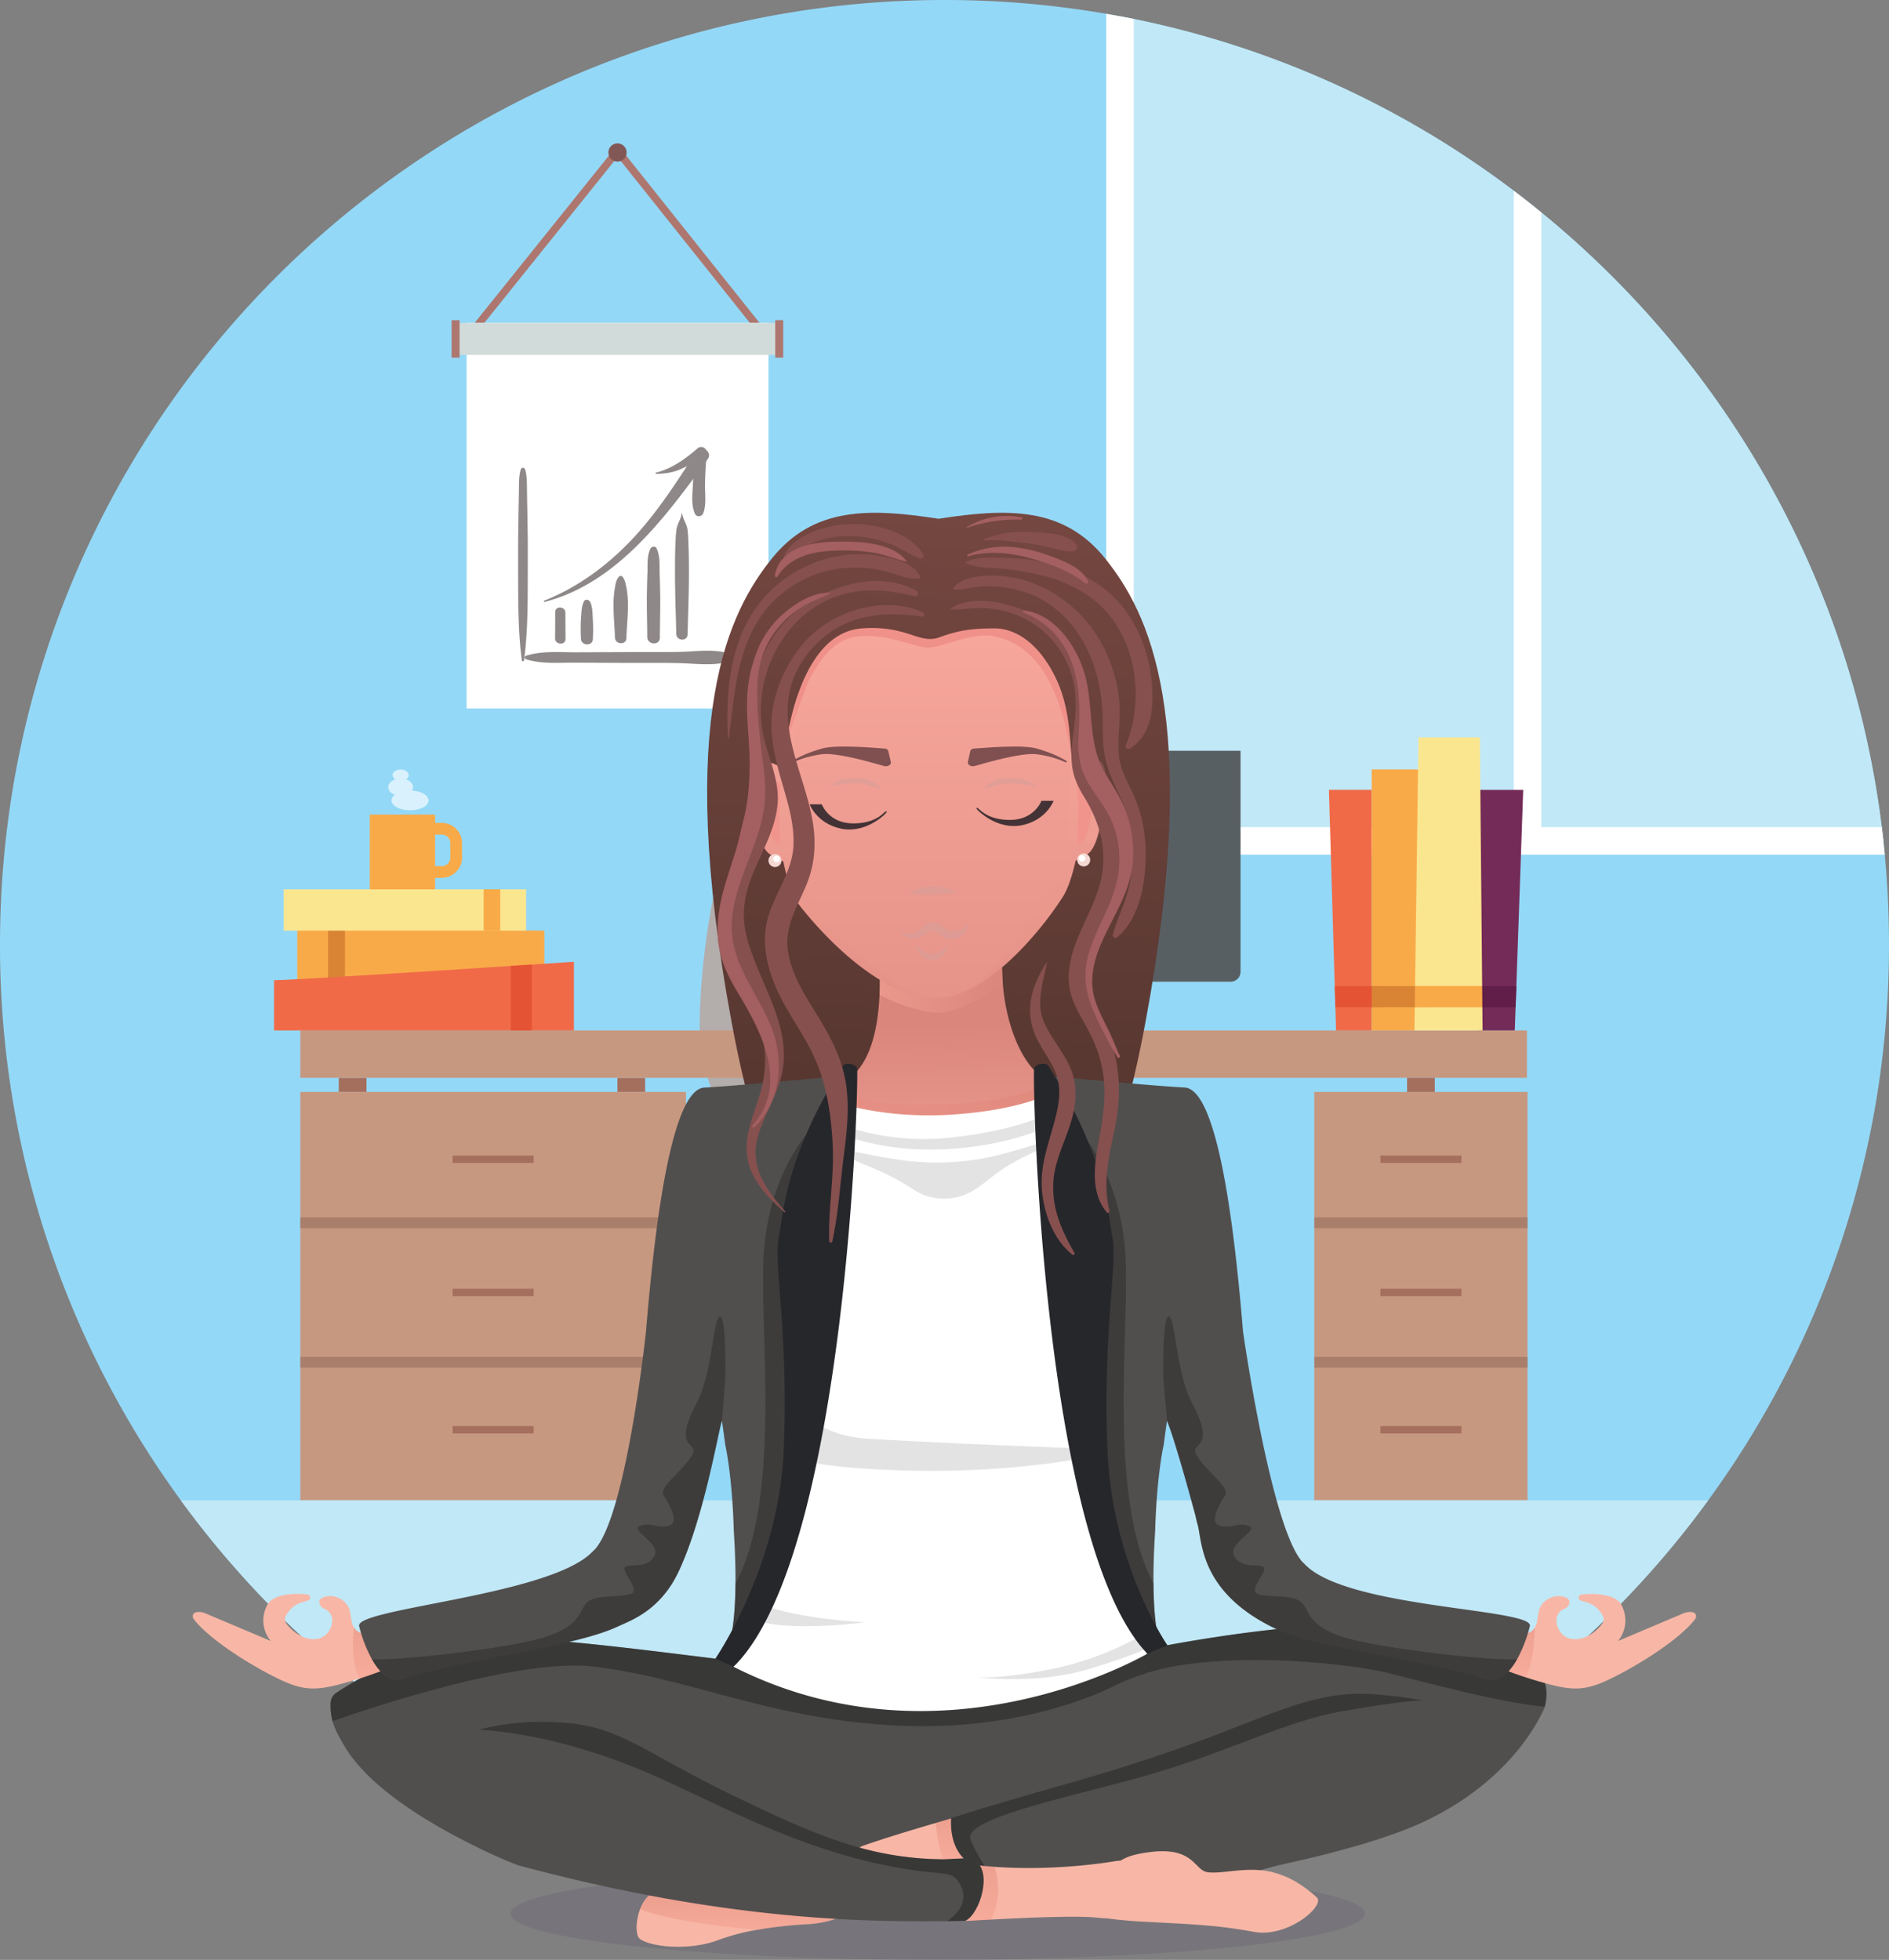 <?xml version="1.0" encoding="UTF-8"?> <svg xmlns="http://www.w3.org/2000/svg" xmlns:xlink="http://www.w3.org/1999/xlink" viewBox="0 0 1453.42 1508"><rect x="0" y="0" width="1453.42" height="1508" fill="#808080" stroke="none"/> <defs> <style>.cls-1{isolation:isolate;}.cls-2{fill:#5f576d;opacity:0.24;}.cls-15,.cls-2,.cls-28,.cls-33,.cls-37,.cls-38,.cls-45,.cls-47,.cls-48,.cls-49,.cls-50,.cls-51,.cls-53,.cls-54,.cls-57,.cls-58{mix-blend-mode:multiply;}.cls-3{fill:#94d8f7;}.cls-4{fill:#ad776f;}.cls-21,.cls-5{fill:#fff;}.cls-6{fill:#d0dbda;}.cls-7{fill:#815855;}.cls-8{fill:#8f8888;}.cls-9{fill:#c1e8f6;}.cls-10{fill:#24292c;}.cls-11{fill:#b3adac;}.cls-12{fill:#c7c1bc;}.cls-13{fill:#a56f5e;}.cls-14{fill:#c79880;}.cls-15{fill:#846153;opacity:0.43;}.cls-16{fill:#f9aa48;}.cls-17{fill:#d88434;}.cls-18{fill:#f06a48;}.cls-19{fill:#fbe690;}.cls-20{fill:#e55335;}.cls-21{opacity:0.64;}.cls-22{fill:#742b57;}.cls-23{fill:#3267b0;}.cls-24{fill:#601e48;}.cls-25{fill:#585f63;}.cls-26{fill:url(#linear-gradient);}.cls-27{fill:url(#linear-gradient-2);}.cls-28{opacity:0.53;fill:url(#linear-gradient-3);}.cls-29{fill:url(#linear-gradient-4);}.cls-30,.cls-37{fill:#f09189;}.cls-31{fill:url(#linear-gradient-5);}.cls-32{fill:#443336;}.cls-33{fill:#d89e99;opacity:0.66;}.cls-34{fill:#805050;}.cls-35{fill:url(#linear-gradient-6);}.cls-36{fill:url(#linear-gradient-7);}.cls-37{opacity:0.13;}.cls-38,.cls-49{opacity:0.17;}.cls-38{fill:url(#linear-gradient-8);}.cls-39{fill:#f5d7d3;}.cls-40{fill:#835b59;}.cls-41{fill:#86504f;}.cls-42{fill:#976666;}.cls-43{fill:#a45f60;}.cls-44{fill:#f8b7a6;}.cls-45,.cls-51,.cls-53,.cls-57,.cls-58{opacity:0.34;}.cls-45{fill:url(#linear-gradient-9);}.cls-46{fill:#514f4e;}.cls-47{fill:#101111;}.cls-47,.cls-54{opacity:0.37;}.cls-48{opacity:0.23;fill:url(#linear-gradient-10);}.cls-49{fill:#595962;}.cls-50{fill:#734592;opacity:0.36;}.cls-51{fill:url(#linear-gradient-11);}.cls-52{fill:url(#linear-gradient-12);}.cls-53{fill:url(#linear-gradient-13);}.cls-54{fill:#1f1c1c;}.cls-55{opacity:0.26;mix-blend-mode:screen;fill:url(#linear-gradient-14);}.cls-56{fill:#26272b;}.cls-57{fill:url(#linear-gradient-15);}.cls-58{fill:url(#linear-gradient-16);}.cls-59{fill:#a15b5c;}</style> <linearGradient id="linear-gradient" x1="705.99" y1="892.39" x2="737.86" y2="336.19" gradientUnits="userSpaceOnUse"> <stop offset="0" stop-color="#54352f"></stop> <stop offset="1" stop-color="#784942"></stop> </linearGradient> <linearGradient id="linear-gradient-2" x1="698.08" y1="968.91" x2="695.59" y2="788.21" gradientUnits="userSpaceOnUse"> <stop offset="0" stop-color="#f8a79c"></stop> <stop offset="1" stop-color="#da867c"></stop> </linearGradient> <linearGradient id="linear-gradient-3" x1="674.25" y1="740.29" x2="771.6" y2="740.29" xlink:href="#linear-gradient-2"></linearGradient> <linearGradient id="linear-gradient-4" x1="714.42" y1="477.49" x2="715" y2="957.72" xlink:href="#linear-gradient-2"></linearGradient> <linearGradient id="linear-gradient-5" x1="698.11" y1="891.93" x2="729.98" y2="335.74" xlink:href="#linear-gradient"></linearGradient> <linearGradient id="linear-gradient-6" x1="830.56" y1="479.84" x2="831.13" y2="953.85" xlink:href="#linear-gradient-2"></linearGradient> <linearGradient id="linear-gradient-7" x1="596.65" y1="477.63" x2="597.23" y2="957.86" xlink:href="#linear-gradient-2"></linearGradient> <linearGradient id="linear-gradient-8" x1="714.4" y1="600" x2="717.93" y2="755.57" xlink:href="#linear-gradient-2"></linearGradient> <linearGradient id="linear-gradient-9" x1="586.69" y1="1522.58" x2="585.73" y2="1496.47" gradientTransform="matrix(1, 0.02, -0.02, 1, 18.96, -46.67)" gradientUnits="userSpaceOnUse"> <stop offset="0" stop-color="#f69284"></stop> <stop offset="1" stop-color="#dc7667"></stop> </linearGradient> <linearGradient id="linear-gradient-10" x1="591.49" y1="852.05" x2="806.31" y2="852.05" gradientTransform="matrix(1, 0, 0, 1, 0, 0)" xlink:href="#linear-gradient-9"></linearGradient> <linearGradient id="linear-gradient-11" x1="1167.71" y1="1287.12" x2="1169.6" y2="1252.18" gradientTransform="matrix(1, 0, 0, 1, 0, 0)" xlink:href="#linear-gradient-9"></linearGradient> <linearGradient id="linear-gradient-12" x1="890.61" y1="1267.62" x2="890.72" y2="1267.77" gradientUnits="userSpaceOnUse"> <stop offset="0" stop-color="#262a62"></stop> <stop offset="1" stop-color="#273f84"></stop> </linearGradient> <linearGradient id="linear-gradient-13" x1="289.41" y1="1289.08" x2="291.33" y2="1253.58" gradientTransform="matrix(1, 0, 0, 1, 0, 0)" xlink:href="#linear-gradient-9"></linearGradient> <linearGradient id="linear-gradient-14" x1="410.11" y1="1435.93" x2="410.08" y2="1437.36" gradientUnits="userSpaceOnUse"> <stop offset="0" stop-color="#814f9e"></stop> <stop offset="1" stop-color="#6d3d87"></stop> </linearGradient> <linearGradient id="linear-gradient-15" x1="735.27" y1="1463" x2="736.35" y2="1434.11" xlink:href="#linear-gradient-9"></linearGradient> <linearGradient id="linear-gradient-16" x1="760.81" y1="1509.43" x2="762.28" y2="1470.09" xlink:href="#linear-gradient-9"></linearGradient> </defs> <g class="cls-1"> <g id="Слой_2" data-name="Слой 2"> <g id="Layer_1" data-name="Layer 1"> <ellipse class="cls-2" cx="721.53" cy="1472.43" rx="328.71" ry="35.57"></ellipse> <path class="cls-3" d="M1453.42,726.71a723.5,723.5,0,0,1-139.11,427.68c-132.14,181.26-346.11,299-587.6,299s-455.46-117.78-587.6-299A723.43,723.43,0,0,1,0,726.71C0,325.36,325.36,0,726.71,0A731.25,731.25,0,0,1,851.16,10.61c3.54.62,7.07,1.25,10.59,1.92s7.07,1.35,10.59,2.07a723.38,723.38,0,0,1,292.4,132.19q5.34,4.05,10.59,8.17t10.59,8.5c141.28,115.31,238.36,282.73,261.94,472.93.43,3.52.85,7.05,1.24,10.59s.74,7.06,1.07,10.59Q1453.4,691.71,1453.42,726.71Z"></path> <polygon class="cls-4" points="589.03 263.59 475.14 120.76 361.27 262.6 356.73 258.96 475.16 111.44 593.58 259.96 589.03 263.59"></polygon> <rect class="cls-5" x="359" y="248.49" width="232.3" height="296.62"></rect> <rect class="cls-6" x="350.75" y="248.49" width="248.8" height="24.57"></rect> <rect class="cls-4" x="347.47" y="246.34" width="6.14" height="28.87"></rect> <rect class="cls-4" x="596.48" y="246.34" width="6.14" height="28.87"></rect> <path class="cls-7" d="M482.11,117.33a7,7,0,1,1-7-7A7,7,0,0,1,482.11,117.33Z"></path> <path class="cls-8" d="M400.68,361.09c-1.6,5.53-1.33,11.6-1.44,17.32l-.33,18c-.23,12.72-.35,25.42-.28,38.15.14,24.62-.37,49.1,2.86,73.55.14,1.05,1.62.84,1.75-.11,3.24-24.6,2.71-49.25,2.85-74,.07-12,0-24-.27-36.06q-.18-9.56-.35-19.11c-.11-5.76.22-11.92-1.38-17.5-.45-1.57-2.88-2.06-3.41-.22Z"></path> <path class="cls-8" d="M404.64,507.22c11.91,3.85,25.74,2.6,38.11,2.66q20.52.11,41.06.18c13.32.06,26.69-.18,40,.21,12.57.37,26.25,2.36,38.42-1.72,2.55-.85,1.9-4.7-.33-5.45-12.2-4.12-26-1.83-38.58-1.54-13.33.31-26.69.11-40,.17l-39,.17c-12.75.06-27.2-1.32-39.49,2.62a1.41,1.41,0,0,0-.18,2.7Z"></path> <path class="cls-8" d="M419.11,463.12c56-14.57,93.07-65.52,125.44-109.92,4-5.43-5-11.52-8.67-5.85-15.65,24.23-31.41,48.87-51.54,69.69-18.5,19.14-40.71,35.26-65.56,45.11a.52.52,0,0,0,.33,1Z"></path> <path class="cls-8" d="M504.9,364.64c6-.15,12.06-.88,17.64-3.16,6.49-2.67,12.62-6.35,18.86-9.54l-6.08-4.11c-1.11,8.24-1.79,16.55-2.18,24.86-.35,7.31-1.52,15.72,1.54,22.59,1.27,2.86,5.38,2.34,6.41-.4,2.59-6.94,1.2-15.34,1.35-22.63.16-8,.71-15.92,1.36-23.87a4.3,4.3,0,0,0-7-3.5c-9,7.91-20.08,15.91-32,18.73-.54.13-.55,1,.06,1Z"></path> <path class="cls-8" d="M431.45,490.2c.1-1.56.09-3.18.31-4.73a18.24,18.24,0,0,1,1.79-5.14c1.3-2.88,1.38-5.75,1.4-8.88,0-5-7.74-5.52-7.76-.5q0,10.08-.11,20.14c0,5.12,7.94,5.67,8,.52,0-3.61-.06-7.46-1.83-10.68-.79-1.44-3.2-2-4.13-.3-1.76,3.22-2,6.83-2,10.46,0,5.11,8,5.67,8,.52q-.06-10.08-.1-20.16c0-5-7.79-5.52-7.76-.5a25.09,25.09,0,0,0,1.1,8.7c.62,1.75,1.74,3.25,2,5.13s.24,3.67.35,5.46c0,.44.73.38.76,0Z"></path> <path class="cls-8" d="M449.31,462.7c-2,4-1.88,8.34-2.25,12.73a134.11,134.11,0,0,0-.07,15.66l9.17.59c-.28-9.5-.24-19.1-2.38-28.39-.72-3.12-5.28-1.72-4.23,1.4l.74,2.18c.41,1.24,2.28.92,2.64-.17l.78-2.27c.94-2.77-3.62-4.21-4.26-1.43-2.12,9.23-2.17,18.65-2.46,28.09-.18,5.89,9,6.52,9.17.59a140,140,0,0,0,0-14.77c-.34-4.54-.06-9.76-2.15-13.86-.84-1.65-3.75-2.29-4.73-.35Z"></path> <path class="cls-8" d="M474.13,448c-3.8,13.7-1.37,28.44-1,42.33.16,5.61,8.94,6.25,8.79.57-.24-8.63-.14-17.28-.19-25.92,0-6.53,1.49-15.72-2.75-21.2a1.94,1.94,0,0,0-3,.17c-4.25,5.51-2.6,15-2.63,21.52,0,8.29.05,16.58-.18,24.86-.15,5.65,8.62,6.25,8.79.57.4-13.86,2.93-28.8-.85-42.44-.89-3.21-5.93-4.21-7-.46Z"></path> <path class="cls-8" d="M502.23,422.45c-.36,2.26-2.22,4-2.85,6.18a40.87,40.87,0,0,0-1,8.41c-.42,6-.48,12-.62,18-.26,11.66.19,23.32.24,35,0,6.22,9.72,6.9,9.7.63q-.07-17.83-.14-35.67,0-8.4-.07-16.79c0-5.47.09-11.09-2.23-16.14-1.06-2.31-4-1.7-4.95.3-2.17,4.77-2.09,10.09-2.11,15.24q0,8.91-.07,17.83L498,490c0,6.22,9.67,6.91,9.7.63.05-12,.5-24,.21-36-.14-5.35-.18-10.71-.51-16.05a54.08,54.08,0,0,0-.94-9.35c-.62-2.47-2.59-4.31-3-6.84-.12-.73-1.13-.58-1.23.08Z"></path> <path class="cls-8" d="M524.49,395.13c-.48,4.14-3,7.24-3.84,11.3a71.48,71.48,0,0,0-.83,9.49c-.46,8.06-.48,16.14-.48,24.21,0,15.87.63,31.65,1,47.5l8.68.56c-.39-15.23-.25-30.49-.32-45.73-.07-14.83.2-28.29-3.32-42.79-.29-1.19-1.25-1-1.58.36-3.49,14.4-3.06,27.18-3.13,41.91-.07,15.23.07,30.47-.33,45.69-.14,5.58,8.54,6.18,8.68.56.42-15.81,1.05-31.54,1.05-47.37,0-7.74-.05-15.48-.43-23.21a91.83,91.83,0,0,0-.74-10.63c-.72-4.22-3.5-7.67-4-11.88,0-.28-.44-.23-.47,0Z"></path> <path class="cls-9" d="M1447.86,636.39c-23.58-190.2-120.66-357.62-261.94-472.93q-5.25-4.31-10.59-8.5t-10.59-8.17A723.38,723.38,0,0,0,872.34,14.6c-3.52-.72-7.05-1.42-10.59-2.07V647H1449.1C1448.71,643.44,1448.29,639.91,1447.86,636.39Z"></path> <path class="cls-5" d="M1449.1,647c-.39-3.54-.81-7.07-1.24-10.59H872.34V14.6c-3.52-.72-7.05-1.42-10.59-2.07s-7-1.3-10.59-1.92v647h599C1449.84,654,1449.48,650.5,1449.1,647Z"></path> <path class="cls-5" d="M1175.33,155q5.34,4.2,10.59,8.5V640.08h-21.18V146.79Q1170.08,150.84,1175.33,155Z"></path> <polygon class="cls-10" points="597.35 878.22 584.61 918.18 582.76 923.96 579.86 933.03 578.04 938.75 560.67 993.22 559.32 997.45 554.74 1011.8 552.84 1017.75 509.5 1153.67 496.38 1153.67 527.67 1021.74 531.93 1003.77 549.61 929.18 550.29 926.34 553.21 914 553.87 911.23 562.51 874.79 597.35 878.22"></polygon> <polygon class="cls-10" points="854.01 1147.78 840.88 1147.78 797.02 1012.59 796.48 1010.96 791.06 994.21 790.02 991.02 771 932.39 767.62 922 766.23 917.72 762.86 907.33 751.67 872.82 786.5 869.23 793.78 899.28 795.63 906.93 797.41 914.26 799.29 922 814.98 986.73 814.98 986.74 819.08 1003.65 822.38 1017.27 822.38 1017.29 823.4 1021.49 854.01 1147.78"></polygon> <path class="cls-10" d="M822.38,1017.29v0l-3.3-13.62L802.39,998l-11.33-3.82-98.21-33.12L771,932.39l2.38-.87L799.29,922l-1.88-7.74-1.78-7.33-28.42,10.44-1,.35-96.68,35.51L582.76,924l-4.13-1.39L553.21,914l-2.92,12.34-.68,2.84,22.8,7.68,5.63,1.89,68.25,23-85.62,31.44-15.29,5.62-13.45,4.93-4.26,18,9.19-3.37,17.88-6.57,114.84-42.16,127.44,43,13.74,4.64,12.64,4.26Z"></path> <path class="cls-11" d="M812.48,788.69a136.88,136.88,0,0,1-55,109.8H593.39a136.88,136.88,0,0,1-55-109.8c0-75.68,29.19-272.94,137-272.94C783,515.75,812.48,713,812.48,788.69Z"></path> <rect class="cls-12" x="525.31" y="854.86" width="299.94" height="43.63" rx="10.68"></rect> <rect class="cls-13" x="260.65" y="829.28" width="21.33" height="10.86"></rect> <rect class="cls-13" x="475.05" y="829.28" width="21.33" height="10.86"></rect> <rect class="cls-14" x="231.07" y="792.84" width="943.76" height="36.44"></rect> <rect class="cls-14" x="231.07" y="840.15" width="296.71" height="314.24"></rect> <rect class="cls-15" x="231.07" y="936.65" width="296.71" height="8.35"></rect> <rect class="cls-15" x="231.07" y="1044" width="296.71" height="8.35"></rect> <rect class="cls-13" x="348.23" y="889.11" width="62.38" height="5.7"></rect> <rect class="cls-13" x="348.23" y="991.56" width="62.38" height="5.7"></rect> <rect class="cls-13" x="348.23" y="1097.24" width="62.38" height="5.7"></rect> <rect class="cls-14" x="1011.23" y="840.15" width="164.09" height="314.24"></rect> <rect class="cls-15" x="1011.23" y="936.65" width="164.09" height="8.35"></rect> <rect class="cls-15" x="1011.23" y="1044" width="164.09" height="8.35"></rect> <rect class="cls-13" x="1062.09" y="889.11" width="62.38" height="5.7"></rect> <rect class="cls-13" x="1062.09" y="991.56" width="62.38" height="5.7"></rect> <rect class="cls-13" x="1062.09" y="1097.24" width="62.38" height="5.7"></rect> <rect class="cls-13" x="1082.61" y="829.28" width="21.33" height="10.86"></rect> <polygon class="cls-16" points="418.84 716.06 418.84 746.07 265.42 753.57 252.42 754.21 228.72 755.37 228.72 713.98 252.42 714.24 265.42 714.38 418.84 716.06"></polygon> <polygon class="cls-17" points="265.42 714.38 265.42 753.57 252.42 754.21 252.42 714.24 265.42 714.38"></polygon> <path class="cls-18" d="M441.58,740v52.83H210.84V754.22c11.5,0,117.9-6.83,182.13-11l16.25-1.05Z"></path> <rect class="cls-19" x="218.27" y="684.27" width="186.53" height="31.78"></rect> <path class="cls-20" d="M409.22,742.15v50.69H393V743.2Z"></path> <rect class="cls-16" x="372.12" y="684.27" width="12.79" height="31.78"></rect> <rect class="cls-16" x="284.51" y="626.77" width="50.24" height="57.5"></rect> <path class="cls-16" d="M339.82,675.44h-16v-9h16a6.66,6.66,0,0,0,6.65-6.66v-11a6.65,6.65,0,0,0-6.65-6.65h-9.34v-9h9.34a15.71,15.71,0,0,1,15.7,15.7v11A15.71,15.71,0,0,1,339.82,675.44Z"></path> <path class="cls-21" d="M317,608.31a5,5,0,0,0,.78-2.65c0-2.66-2.2-4.94-5.37-6a3.93,3.93,0,0,0,2.05-3.24c0-2.41-2.77-4.36-6.19-4.36s-6.2,2-6.2,4.36a4,4,0,0,0,2.06,3.24c-3.18,1.08-5.37,3.36-5.37,6s2,4.75,5,5.88a5.61,5.61,0,0,0-2.54,4.32c0,4.2,6.4,7.59,14.29,7.59s14.28-3.39,14.28-7.59C329.73,611.94,324.14,608.72,317,608.31Z"></path> <polygon class="cls-18" points="1055.4 607.74 1055.4 792.84 1027.98 792.84 1027.45 774.97 1026.97 758.72 1022.49 607.74 1055.4 607.74"></polygon> <polygon class="cls-16" points="1097.44 592.04 1089.85 758.72 1089.11 774.97 1088.3 792.84 1055.4 792.84 1055.4 592.04 1097.44 592.04"></polygon> <polygon class="cls-22" points="1171.98 607.75 1166.69 758.72 1166.27 770.45 1166.11 774.97 1165.49 792.84 1138.07 792.84 1137.54 775.03 1137.54 774.97 1137.05 758.72 1137.05 758.66 1132.58 607.75 1171.98 607.75"></polygon> <polygon class="cls-19" points="1140.71 792.84 1088.3 792.84 1088.55 775.03 1088.77 758.66 1091.4 567.33 1138.62 567.33 1140.39 758.66 1140.54 775.03 1140.71 792.84"></polygon> <path class="cls-20" d="M1065.22,775h-37.77l-.48-16.25h37.19C1064.54,764.51,1064.89,770,1065.22,775Z"></path> <path class="cls-23" d="M1166.27,770.45l-.16,4.52H1128.8l-.47-16.25h37.18C1165.77,762.81,1166,766.73,1166.27,770.45Z"></path> <polygon class="cls-24" points="1166.69 758.72 1166.27 770.45 1166.11 774.97 1138.56 774.97 1138.07 758.72 1166.69 758.72"></polygon> <path class="cls-17" d="M1099.87,775H1055.4V758.72h43.41C1099.19,764.51,1099.54,770,1099.87,775Z"></path> <polygon class="cls-16" points="1140.54 775.03 1088.55 775.03 1088.77 758.66 1140.39 758.66 1140.54 775.03"></polygon> <path class="cls-9" d="M1314.31,1154.39c-132.14,181.26-346.11,299-587.6,299s-455.46-117.78-587.6-299Z"></path> <path class="cls-25" d="M596.86,577.63H954.49a0,0,0,0,1,0,0V747.68a7.69,7.69,0,0,1-7.69,7.69H596.86a0,0,0,0,1,0,0V577.63A0,0,0,0,1,596.86,577.63Z"></path> <rect class="cls-25" x="706.32" y="786.06" width="138.72" height="6.79"></rect> <rect class="cls-25" x="757.14" y="742.79" width="37.08" height="46.66"></rect> <path class="cls-26" d="M850.62,430.08c-32-40.26-75.36-39.19-128.51-30.92-53.16-8.27-96.46-9.34-128.52,30.92s-74.7,120-30.63,356.7,95,95.62,95,95.62L692,820.14,723.7,421.41l28.5,398.73,34.08,62.26s50.9,141.06,95-95.62S882.68,470.33,850.62,430.08Z"></path> <path class="cls-27" d="M771.6,992.72c-137.2,15.53-226.78-123.9-226.78-123.9,32.59-13.33,27.44-13.61,47.22-15.69,12.1-1.27,21.5-12.14,37.46-15.21q5.25-1,11.1-2.36c27.12-6.25,34.82-40.15,36.11-70.19.15-3,.21-5.91.22-8.77a276.59,276.59,0,0,0-2.68-40.12l23.35-15.17,80.2-52.13a597,597,0,0,0-6.58,65.92c-.5,11.89-.59,24.37.06,36.47.09,1.74.2,3.47.32,5.19,2.67,36.92,19.81,78,46.91,77.41C823.57,834.06,908.8,977.19,771.6,992.72Z"></path> <path class="cls-28" d="M771.6,756.76c-10.59,7.71-34.18,22.51-48.84,22.51-13.52,0-35.17-7.62-46-13.9.15-3,.21-5.91.22-8.77a276.59,276.59,0,0,0-2.68-40.12l23.35-15.17,73.62,13.79c-.5,11.89-.59,24.37.06,36.47C771.37,753.31,771.48,755,771.6,756.76Z"></path> <path class="cls-29" d="M836.48,566.15c-.05,6.55-.22,13.52-.5,20.71-.88,22.3-2.93,46.63-6.64,66.88-.25,1.35-.5,2.69-.76,4v0c-.3,1.49-.61,3-1,4.39-2.65,12-6,22.08-10.24,28.55C798,720.56,757,768,719.8,768c-40.94.06-85.8-47.06-105.09-72-.24-.33-.62-.85-1.1-1.56-4.51-6.79-8.09-18.21-10.89-31.55v0c-5.13-24.29-7.76-55-9-75.81-.88-14.1-1.14-23.67-1.14-23.67a179.37,179.37,0,0,1,2.69-31.1c9.45-53.88,44.7-105.94,118.67-105.33,88.3.71,118,72.27,121.26,100.28C836.1,535.16,836.63,549.28,836.48,566.15Z"></path> <path class="cls-30" d="M711.35,498.16c11.59,2,35.55-12.78,54.5-8.38s47.48,18.94,58.77,93.6c6,39.76-2.9-82.14-2.9-82.14l-35.16-41.42-94.11,3.09-50.86,13.21-23.35,30.21-20.09,64.24s-2.54,16.94,7.06-1.22c2.35-4.43,15.27-42.7,17.72-47.06,10.71-19.07,21.31-32.51,41.57-32.95S698.71,496,711.35,498.16Z"></path> <path class="cls-31" d="M849.08,571.49v0c-.13,5.67-.47,10.92-1,15.61a3.29,3.29,0,0,0-2.67-1.71A29.61,29.61,0,0,0,828,590.77c-6.92,1.38-.17-36.62-15.4-68.49s-35.26-38.77-47.09-38.77c-18,0-27.7,1.38-42.93,6.92s-24.93-9.58-59.55-6.92c-47.87,3.68-58.45,85.1-60.25,103.59a2.74,2.74,0,0,1-3.68,2.29c-9.16-3.14-15,.77-15,.77s-.39-6.55-.21-17c.06-4.26.23-9.16.57-14.55.26-4.29.63-8.89,1.14-13.7.45-4.3,1-8.75,1.71-13.31.06-.45.14-.9.22-1.37.71-4.67,1.59-9.45,2.64-14.25.83-3.82,1.77-7.66,2.83-11.48A160.43,160.43,0,0,1,602,479.74v0c.93-2,1.92-3.95,2.94-5.89,1.5-2.82,3-5.53,4.65-8.09A99.3,99.3,0,0,1,635.92,437a88.27,88.27,0,0,1,8.75-5.55,95.94,95.94,0,0,1,12.49-5.83c2.22-.85,4.49-1.64,6.79-2.35a117.43,117.43,0,0,1,12-3c2-.41,4-.77,6-1.09l1.79-.27c1.92-.29,3.85-.53,5.82-.75q3.88-.44,7.88-.7c2-.13,4-.25,6.07-.31h0c2.61-.12,5.26-.17,8-.19h2.64c2.34,0,4.72,0,7.11.12q4,.12,7.8.28c1.26.05,2.52.12,3.75.2h0c6.36.35,12.08.86,17.35,1.58,2,.26,4,.55,5.83.89h0a113,113,0,0,1,11.62,2.59q3.25.92,6.28,2s0,0,0,0a82.64,82.64,0,0,1,12.79,5.8c2.51,1.4,5,2.91,7.43,4.58h0c7.44,5,14.88,11.34,23.55,19.21a41.5,41.5,0,0,1,3,3h0a63,63,0,0,1,8.54,12.19c4.62,8.32,8.35,18.34,11.29,29.14h0c1.08,4,2.07,8.1,2.94,12.27,1.16,5.58,2.14,11.27,2.93,17h0c.2,1.37.38,2.76.56,4.13.39,3.18.74,6.36,1,9.5,0,.63.12,1.27.16,1.89a.28.28,0,0,0,0,.1c.38,4.43.65,8.78.82,13v0C849.13,561.67,849.18,566.72,849.08,571.49Z"></path> <path class="cls-32" d="M753.15,624.19s14.71,14.71,33.43,10.7,24.07-18.72,24.07-18.72h-9.36s-5.35,14.66-24.07,14.71-24.07-9.36-25.41-9.36S752,623.22,753.15,624.19Z"></path> <path class="cls-32" d="M680.43,626.87s-14.71,14.7-33.43,10.69-24.07-18.72-24.07-18.72h9.36s5.35,14.67,24.07,14.71,24.07-9.36,25.4-9.36S681.55,625.89,680.43,626.87Z"></path> <path class="cls-33" d="M692.45,716.25c2.34,1.3,4.68,2.25,6.89,2.12a11.39,11.39,0,0,0,3.25-.57c.54-.19,1.08-.36,1.63-.59a13.19,13.19,0,0,0,1.47-.65,13.45,13.45,0,0,0,2.38-1.94,22.31,22.31,0,0,1,3.31-2.75,12.71,12.71,0,0,1,4.67-1.85,13.76,13.76,0,0,1,2.5-.22,8.44,8.44,0,0,1,3,.61,14.69,14.69,0,0,1,4,2.67,26.15,26.15,0,0,0,2.65,2,9.25,9.25,0,0,0,2.6,1.13,14.61,14.61,0,0,0,3,.36,12.79,12.79,0,0,0,6.11-1.49,9.05,9.05,0,0,0,4.39-5.35,7.77,7.77,0,0,1,.15,4.21,9.78,9.78,0,0,1-2.13,4,13.66,13.66,0,0,1-8,4.31,14.5,14.5,0,0,1-9.3-1.68A22.69,22.69,0,0,1,721.5,718a11.44,11.44,0,0,0-2.34-1.63,2,2,0,0,0-.74-.17,12.52,12.52,0,0,0-1.35.08,7.31,7.31,0,0,0-2.53.8A24.36,24.36,0,0,0,711.7,719a14.89,14.89,0,0,1-4.07,2.27,13,13,0,0,1-2.21.5,18.44,18.44,0,0,1-2.14.23,12.49,12.49,0,0,1-4.45-.48A11.23,11.23,0,0,1,692.45,716.25Z"></path> <path class="cls-33" d="M704.61,726.79a54.2,54.2,0,0,0,6.3,5,12.74,12.74,0,0,0,6.26,2.27,8.07,8.07,0,0,0,3.05-.36,10.54,10.54,0,0,0,3-1.46,31.66,31.66,0,0,0,5.72-5.44A13.1,13.1,0,0,1,725.8,735a10.79,10.79,0,0,1-8.89,3.86,12.4,12.4,0,0,1-8.49-4.25A15.15,15.15,0,0,1,704.61,726.79Z"></path> <path class="cls-33" d="M735.77,687c-3.28.45-6.2.76-9.15,1s-5.86.44-8.79.5-5.9.06-8.91-.13a49.26,49.26,0,0,1-9.26-1.37,28.66,28.66,0,0,1,8.77-3.7,40.5,40.5,0,0,1,9.23-1.28A36.71,36.71,0,0,1,727,683,21.41,21.41,0,0,1,735.77,687Z"></path> <path class="cls-34" d="M685.39,586.15a2.39,2.39,0,0,1-.86,2.44,4.92,4.92,0,0,1-4.27.8l-4.41-1.21q-4.71-1.36-9.41-2.57c-6.27-1.63-12.57-3.13-18.9-4.19-3.16-.53-6.32-1-9.44-1.19a37.12,37.12,0,0,0-4.59,0l-1.12.09-1.19.18c-.8.12-1.59.25-2.38.4a82.61,82.61,0,0,0-9.43,2.19,76.77,76.77,0,0,0-9,3.42c-.25.1-.92,0-1-.23a.9.9,0,0,1,.38-.94,89.24,89.24,0,0,1,18.21-8c.79-.27,1.58-.53,2.38-.77s1.59-.5,2.5-.73a39.53,39.53,0,0,1,5.16-.89,99.7,99.7,0,0,1,10.16-.54c6.72,0,13.39.25,20,.67l10,.7s1.22.07,2.77.19H681a3,3,0,0,1,2.58,2.33Z"></path> <path class="cls-34" d="M744.75,586.15a2.38,2.38,0,0,0,.86,2.44,4.92,4.92,0,0,0,4.27.8l4.41-1.21c3.13-.91,6.27-1.76,9.41-2.57,6.27-1.63,12.57-3.13,18.9-4.19,3.16-.53,6.31-1,9.43-1.19a37.29,37.29,0,0,1,4.6,0l1.11.09,1.19.18c.8.12,1.59.25,2.38.4a82.28,82.28,0,0,1,9.44,2.19,78.13,78.13,0,0,1,9,3.42c.24.1.92,0,1-.23a.88.88,0,0,0-.37-.94,89.72,89.72,0,0,0-18.21-8c-.79-.27-1.58-.53-2.39-.77s-1.59-.5-2.49-.73a39.68,39.68,0,0,0-5.17-.89,99.54,99.54,0,0,0-10.16-.54c-6.72,0-13.38.25-20,.67l-10,.7s-1.21.07-2.77.19h-.17a3,3,0,0,0-2.58,2.33Z"></path> <path class="cls-35" d="M836.06,657.62q-4.68,2.53-8.43,4.54c-4.61,2.47-8.14,4.32-10.55,5.58l-3.75,1.92,10.08-54.08L828,590.77a26.17,26.17,0,0,1,8-3.91c2.6-.83,1.36.08,5,.08C851.68,586.94,850.76,649.59,836.06,657.62Z"></path> <path class="cls-36" d="M615.7,669.66s-1.57-.79-4.6-2.36c-2.11-1.09-4.92-2.56-8.38-4.41v0c-2.83-1.5-6.07-3.25-9.75-5.25-14.7-8-20.06-72.21-9.36-72.21a31.11,31.11,0,0,1,10.07,1.65,25.72,25.72,0,0,1,7.31,3.71l6.9,37Z"></path> <path class="cls-30" d="M600.61,603.46s-10.57-8.15-13.21-4.62,3,43.84,9.44,49.13a5.08,5.08,0,0,0,3.34,1.21S598.74,622.52,600.61,603.46Z"></path> <path class="cls-30" d="M828.57,603.46s10.58-8.15,13.22-4.62-3,43.84-9.44,49.13a5.08,5.08,0,0,1-3.34,1.21S830.45,622.52,828.57,603.46Z"></path> <path class="cls-37" d="M822.92,563.15a.15.15,0,0,1,0-.06h0S822.92,563.13,822.92,563.15Z"></path> <path class="cls-38" d="M836.06,657.62q-4.68,2.53-8.43,4.54c-2.65,12-6,22.08-10.24,28.55C798,720.56,757,768,719.8,768c-40.94.06-85.8-47.06-105.09-72-.24-.33-.62-.85-1.1-1.56-4.51-6.79-8.09-18.21-10.89-31.55v0c-2.83-1.5-6.07-3.25-9.75-5.25-14.7-8-20.06-72.21-9.36-72.21h.33a30.92,30.92,0,0,1,9.74,1.64c0-.27,3.47,1.57,5.15,2.23a2.64,2.64,0,0,0,.3.1,2.74,2.74,0,0,0,3.68-2.29q.13-1.38.33-3.21l.12-.95c.15-1.38.35-2.9.57-4.55.12-.89.26-1.84.4-2.81.27-2,.61-4,1-6.23.29-1.66.6-3.38.94-5.14s.69-3.61,1.11-5.48c.13-.62.27-1.24.41-1.88.43-2,.92-4,1.45-6.1.47-1.86,1-3.73,1.49-5.62a.27.27,0,0,1,0-.12c.37-1.29.75-2.59,1.15-3.89.21-.68.41-1.35.62-2,.43-1.35.87-2.7,1.33-4-4.14,38.92-6,69.45-5.85,92.7.08,16.88,1.21,29.91,3.21,39.54,1.61,7.66,3.78,13.18,6.45,16.74,21.25,28.35,64.79,82.44,103.7,84,36.6,1.44,78.06-66,95.83-100.27l.77-1.49c3.65-7.21,5.1-29,5.56-50.67.53-25.31-.27-50.52-.49-52.4,1.66,16.38,1.17,28.38,5.11,27.59a26.17,26.17,0,0,1,8-3.91c.32-.11.66-.21,1-.3l.66-.18.54-.13c.27-.07.54-.13.82-.18l.54-.11.81-.15c.38,0,.77-.12,1.16-.16h.09c.39,0,.77-.09,1.16-.12.86-.07,1.74-.11,2.66-.11a1.75,1.75,0,0,1,.46.05,1.24,1.24,0,0,1,.29.06,2.94,2.94,0,0,1,1.06.61,3.25,3.25,0,0,1,.27.26,4.94,4.94,0,0,1,.59.73C855,597.34,849.34,650.37,836.06,657.62Z"></path> <path class="cls-39" d="M596.45,667.11a5,5,0,1,1,4.83-5.17A5,5,0,0,1,596.45,667.11Z"></path> <path class="cls-5" d="M597.6,663.44a2.55,2.55,0,1,1,2.46-2.64A2.55,2.55,0,0,1,597.6,663.44Z"></path> <path class="cls-39" d="M838.78,661.15a5,5,0,1,1-5.45-4.5A5,5,0,0,1,838.78,661.15Z"></path> <path class="cls-5" d="M835.05,660.23a2.55,2.55,0,1,1-2.78-2.3A2.56,2.56,0,0,1,835.05,660.23Z"></path> <path class="cls-33" d="M641,602.72a26.67,26.67,0,0,1,10.65-3.56c11.29-1.23,18.88.37,24.32,5.3,6.36,5.78-5.51-.85-13.85-1.49s-24.87,2-24.87,2Z"></path> <path class="cls-33" d="M794.45,602.72a26.67,26.67,0,0,0-10.65-3.56c-11.29-1.23-18.88.37-24.31,5.3-6.37,5.78,5.5-.85,13.85-1.49s24.86,2,24.86,2Z"></path> <path class="cls-40" d="M741,448.53a.08.08,0,0,0,0-.15.08.08,0,0,0,0,.15Z"></path> <path class="cls-41" d="M734.73,453.59c4.66.61,8.76-.78,13.37-1.54a79.52,79.52,0,0,1,18-.74,84.49,84.49,0,0,1,31.86,8.11c20.6,10,34.95,28.92,42.8,50.13a130.43,130.43,0,0,1,7.07,32.31c1.22,12.09.06,24.25,1.66,36.32,1.62,12.23,6.73,22.68,11.87,33.73a107.84,107.84,0,0,1,9.35,33.44,110.38,110.38,0,0,1-2.26,37.91c-2.95,12.36-8.91,23.66-12.18,35.91a2,2,0,0,0,3.31,1.92c17.91-14.71,22.32-44.31,21.91-66.15a114.49,114.49,0,0,0-6.66-36.88c-4.56-12.57-13-23.88-14-37.51-1-13.94,1.59-27.89.31-41.86a114.18,114.18,0,0,0-8.91-34,103.2,103.2,0,0,0-47.2-51.42,91.62,91.62,0,0,0-37-10.25c-10.16-.53-27.18.3-34.08,8.81a1,1,0,0,0,.73,1.75Z"></path> <path class="cls-41" d="M743.14,433.28c8.46,3.87,19.06,3.31,28.17,4.25a210,210,0,0,1,31.89,5.54c18.1,4.78,35.65,13.55,48.18,27.75,24,27.16,28.38,69.95,14.84,102.75-.72,1.77,1.66,3.31,3.13,2.41C887.1,565.05,888,541.89,886,523.09c-2.23-20.45-9.66-40.63-22.64-56.7-13.19-16.33-32.11-26.57-52.16-31.95a154.54,154.54,0,0,0-34.82-5c-10.55-.37-23.43-1.6-33.23,2.92a.52.52,0,0,0,0,.89Z"></path> <path class="cls-41" d="M757,415.69c11.75-.34,24.56,1.1,36.19,2.74,5.88.83,11.67,2.14,17.45,3.51,5.39,1.28,9.81,2.91,15.37,2.1,2.77-.4,3.34-4.28,1.59-6-7.9-7.8-23.27-8.13-33.78-8.69a107.87,107.87,0,0,0-19.68.74c-6,.78-11.47,2.9-17.27,4.6a.52.52,0,0,0,.13,1Z"></path> <path class="cls-41" d="M560.75,568.13c5.1-39.61,6.86-82.51,39.61-110.35a87.52,87.52,0,0,1,52.28-20.92,96.45,96.45,0,0,1,29.55,2.93c8.13,2.16,16.76,6.36,25.31,5.2.52-.07.6-.71.44-1.08-3.85-9-15.17-12.68-24-14.76a95.81,95.81,0,0,0-32.45-2.23,100.67,100.67,0,0,0-54.14,23.55c-34.18,29.23-39.53,75.43-37.22,117.66a.3.3,0,0,0,.59,0Z"></path> <path class="cls-41" d="M604.2,430.76c7.84-4.28,14.07-10.25,22.61-13.57a72.57,72.57,0,0,1,27.86-4.74,85.29,85.29,0,0,1,26.94,4.82c9,3.19,16.95,8.51,25.7,12.25,1.84.79,4.3-.95,3-3-10.94-17.46-37.16-24-56.67-23.29a81.32,81.32,0,0,0-29.91,6.71c-8.19,3.64-19,10.38-20.62,20a.75.75,0,0,0,1.08.83Z"></path> <path class="cls-42" d="M699.52,449.33a.08.08,0,0,0,0-.15.08.08,0,0,0,0,.15Z"></path> <path class="cls-43" d="M697.68,431.89c-11.69-15.22-37.86-15.33-55.31-15.11-17.86.22-42.58,4.82-46.19,26a1.11,1.11,0,0,0,2,.85c10.81-17,30.1-19.81,48.74-20.08a140,140,0,0,1,25.63,1.76c8.61,1.48,16.45,4.89,24.87,6.91.17,0,.38-.16.25-.32Z"></path> <path class="cls-43" d="M745,428c15.47-4.53,32.72-2.65,48,1.6,14.86,4.12,29.75,9.43,41.84,19.19a1.48,1.48,0,0,0,2.31-1.78c-3.34-6.77-10-11-16.64-14.09a148.06,148.06,0,0,0-25.85-9.34c-17.3-4.31-33.87-4.37-50.2,3.21-.68.32-.2,1.41.51,1.21Z"></path> <path class="cls-43" d="M743.45,406.32a114.88,114.88,0,0,1,42.27-6.49c1,0,1.22-1.54.23-1.73a59.29,59.29,0,0,0-42.67,7.82c-.2.13-.07.49.17.4Z"></path> <path class="cls-44" d="M667.7,1465.57s-22.37,13.58-45.45,14.89a334.49,334.49,0,0,0-39.62,4.34,169.27,169.27,0,0,0-30.2,8c-21.38,8.09-51.1,5.62-60.11-1-3.33-2.45-3.39-13.52.17-22.86,2.2-5.76,5.78-10.87,10.82-12.89,10.69-4.28,106.24-3.27,142.07-2.73,8.37.13,13.48.23,13.48.23l1.56,2.11Z"></path> <path class="cls-45" d="M667.7,1465.57s-22.37,13.58-45.45,14.89a334.49,334.49,0,0,0-39.62,4.34c-34.25-2.79-71.3-8.27-90.14-15.81,2.2-5.76,5.78-10.87,10.82-12.89,10.69-4.28,106.24-3.27,142.07-2.73l15,2.34Z"></path> <path class="cls-46" d="M1188.58,1313.2c-.16.6-.27.94-.27.94-15.22,33.68-51.18,72.07-107.82,93.92-17.31,6.69-40.46,13.8-68.4,20.6h0q-10.85,2.64-22.64,5.22c-43.48,9.47-87.14,32.91-146,38.32-5,.45-9.94.89-15,1.3-6.93.57-14.34-2.57-21.42-2.11-19.66,1.33-39.51,5.94-60.23,6.44l-4.21.1c-4.6.11-9.2.2-13.82.24q-7.92.1-16,.12-12.56,0-25.32-.19c-94.55-1.56-188.94-16.07-288.82-42.91,0,0-7.43-2.73-18.82-7.9h0c-2.89-1.31-6-2.77-9.36-4.39-30.36-14.67-84.37-43.77-105.31-79.27-4.32-7.29-7.52-12.94-9.29-19.36a46,46,0,0,1-1.49-13.83,9.84,9.84,0,0,1,3.94-7.66c.15-.12.32-.23.49-.34,12.9-8.39,54.46-33.85,93.06-40.71,29.43-5.21,96.89,2.08,156.71,9.33l11.77,1.44h0c10.44,1.29,20.55,2.54,30.07,3.7a1.08,1.08,0,0,1,.19,0l6.74.81.39,0c14.76,1.75,27.79,3.22,38,4.09l2.29.2,3.58.27c10.77.8,24.23,1.56,39.46,2.16,21.42.88,46.32,1.44,72.1,1.44,58.59,0,121.78-2.92,159.13-12l1.21-.31,14.23-4.9s5.91-1.25,16.22-3.15h0l.84-.15c3.8-.67,8.15-1.44,13-2.25,12.16-2,27.4-4.41,44.58-6.58h0c25.5-3.24,55.27-6.1,85.55-7.05.27,0,.53,0,.79,0,82.3-2.49,98.51,12.19,131.57,34.58C1193.17,1292.1,1189.68,1309,1188.58,1313.2Z"></path> <path class="cls-47" d="M1188.58,1313.2c-33.79-2.82-97.59-20.41-122.47-26.39-21.45-5.14-99.87-15.71-162.38-4.75a177.06,177.06,0,0,0-47.25,15.53c-28.79,14.09-85.29,32.66-158.47,30.37-101.42-3.18-162.86-36-240.67-45.57-60.78-7.47-186.32,36.67-201.49,41.88a46,46,0,0,1-1.49-13.83,9.84,9.84,0,0,1,3.94-7.66c.15-.12.32-.23.49-.34,12.9-8.39,54.46-33.85,93.06-40.71,29.43-5.21,96.89,2.08,156.71,9.33l11.77,1.44h0c10.44,1.29,20.55,2.54,30.07,3.7a1.08,1.08,0,0,1,.19,0l6.74.81.39,0c14.76,1.75,27.79,3.22,38,4.09l2.29.2,3.58.27c10.77.8,24.23,1.56,39.46,2.16l1.76,4.88c18,.07,43-1.32,70.34-3.44,58.59,0,121.78-2.92,159.13-12l1.21-.31,14.23-4.9s5.91-1.25,16.22-3.15h0l.84-.15c3.8-.67,8.15-1.44,13-2.25,12.16-2,27.4-4.41,44.58-6.58h0c25.5-3.24,55.27-6.1,85.55-7.05.27,0,.53,0,.79,0,82.3-2.49,98.51,12.19,131.57,34.58C1193.17,1292.1,1189.68,1309,1188.58,1313.2Z"></path> <path class="cls-44" d="M741.38,1429.85h-.33l-15.44.73h-.25a245.43,245.43,0,0,1-64.15-9,16.07,16.07,0,0,1,1.74-1s14.48-5.49,57-17.93c3.72-1.1,7.67-2.23,11.84-3.44C731.57,1401.8,730.55,1419.14,741.38,1429.85Z"></path> <path class="cls-48" d="M779.3,870.78H633.17L596,848.68l-4.49-9.28c12-1.26,24.32-2.28,40.17-5.33,8.53,3.65,27.28,11.18,42,14,19.68,3.71,97.13,5.25,131-14.22C814.16,828.36,779.3,870.78,779.3,870.78Z"></path> <path class="cls-5" d="M889.88,1076.63c-5.1,11.82-7.27,33.47-7,57.07.32,25.44-8.4,56.53-2.86,76.67,2.37,8.63.78,32.07,6.74,47.55,4.29,11.17-9.65,6.81-4,14.47,0,0-156.38,92.24-318.47,10a91.74,91.74,0,0,0,14.14-44.92h0c0-1.33.12-2.68.18-4,2.12-1.39,5.81-2.22.37-9.74v0a3,3,0,0,0,0-.43c.62-16.69-9.54-35.63-9.57-54.16,0-30.86-6.25-59.79-10.35-80.29,0,0,42.42-254.47,48.84-253.18s52.7,27,125.95,21.85,89.29-27.09,97-25.8,151.1,239.27,95.38,245.19a114.15,114.15,0,0,1-24.79-.18C896.49,1076.09,890.32,1075.62,889.88,1076.63Z"></path> <path class="cls-49" d="M596.18,1007.72S583.36,1102,667.68,1107s195,8.51,195,8.51-69,19.87-175.91,15.61c-75.9-3-97.83-11.41-105.43-41.18S596.18,1007.72,596.18,1007.72Z"></path> <path class="cls-47" d="M1097.56,1309c-2.86-2.46-39.16,3.21-64.87,7.66-42.86,7.43-84.87,30.17-147,48.42-51.92,15.25-138.85,32.2-139.12,48.24-.08,5.31,11.71,23.38,11.71,23.38s8.92,6.16-3,1.19c-2.09-5-6.4-8.31-13.83-8.05-11.72-11.61-9.56-30.93-9.56-30.93,69.23-22.14,98.29-27.29,165.6-50.28,72.38-24.71,101.56-43.36,143.95-45.32C1061.64,1302.41,1097,1308.35,1097.56,1309Z"></path> <path class="cls-50" d="M570.3,1146.67c.15,14.94-2.06,22.07-5.65,24,0-30.86-1.41-61.37-5.51-81.87,0,0,.12-17.53,14.31-26.79C573.45,1062,569.57,1074.29,570.3,1146.67Z"></path> <path class="cls-44" d="M1305,1243.43a4.15,4.15,0,0,1-1,2.72c-13.3,16.77-46.71,37-66.64,46.39-6.61,3.1-13.55,5.73-20.82,6.43-8.61.83-17.22-1.08-25.57-3.31q-8.7-2.34-17.28-5.15t-17.26-6.23q-10.35-4.08-20.41-8.86l-3-34a153.4,153.4,0,0,0,24.31,13,38.77,38.77,0,0,0,9,2.65c5.7.89,11.31.07,14.4-4.49a.18.18,0,0,1,0-.07c2.75-4.13,2.07-9.65,3.69-14.35,2.69-7.84,12.61-12.26,20.24-9,1.74.74,3.5,1.95,2.71,4.74a6.31,6.31,0,0,1-3.76,4c-10.57,4.31-5.92,19.82,3.66,22.67,8.71,2.57,18-2.51,24-9.32,1.39-1.59,2.74-3.47,2.63-5.58-.08-1.66-1.07-3.1-2-4.49-4.8-7.44-11-8.16-15.66-9.65a2.38,2.38,0,0,1,.43-4.62c10.64-1.39,25.7-.11,30.29,7.08a24.73,24.73,0,0,1-2.11,28.69c11.8-5.06,38.59-16.29,50.38-21.35C1299,1239.76,1304.9,1239.59,1305,1243.43Z"></path> <path class="cls-50" d="M882.93,1133.7l-4-.48s-5.59-33.61-2.1-51.66-2.63-57-2.63-57,4.82,4.66,8.61,18,7,34.16,7,34.16C884.78,1088.45,882.61,1110.1,882.93,1133.7Z"></path> <path class="cls-49" d="M585.45,1248s-2.3-3.91-7-10.49h0c-1.67-2.35-1-3.29.18-4,2.12-1.39,5.81-2.22.37-9.74v0c-.24-.34-.16-2.28.09-2.24,1.51.23-4.42,9.56,5,12.84,33.35,11.55,77.14,13.74,81.22,13.71S613.65,1255.21,585.45,1248Z"></path> <path class="cls-49" d="M893.27,1263.28c-2.82.62-9.84,7-53.95,20.47-39.11,12-80.2,7.64-89,6.51,5.2.56,22.76,1.37,60.84-6.51,46.73-9.67,78.62-32.58,78.62-32.58a4.76,4.76,0,0,1,.83,2.25,10.78,10.78,0,0,1,0,3.38c-.3,2.24,1.74,3.61,3.15,4.47C894.89,1262,894.52,1263,893.27,1263.28Z"></path> <path class="cls-49" d="M596,842.82c11.81,1.27,59.14,41.07,136.76,32.33s97.34-33,120.09-42.23c0,0-29.7,44.42-120.09,51S596,842.82,596,842.82Z"></path> <path class="cls-51" d="M1180.84,1252.52c-.1,5.41-.85,28.38-7.08,38q-8.71-2.87-17.26-6.23l9.89-27.2c5.7.89,11.31.07,14.4-4.49A.18.18,0,0,1,1180.84,1252.52Z"></path> <path class="cls-52" d="M891.1,1267.5l-.76.53C890.18,1267.59,890.58,1267.5,891.1,1267.5Z"></path> <path class="cls-46" d="M1177.11,1251.17a108.35,108.35,0,0,1-9.84,25.49c-5.73,10.14-13.61,18.13-23.45,15.3-68.84-19.84-133.26-23.85-166.44-40.79-53.82-27.47-52.41-64.71-55.8-77.82a22.8,22.8,0,0,1-.66-2.28l-1.23-5.29s-15.21-57-21.78-72.6c-.77,5.34-1.64,11.54-2.51,18.38,0,0-5.35,22.57-6.61,66.4v.1c-.89,13.72-1.4,27.47-1.29,40.36.13,18.95,1.61,36,5.19,48.45.21.71-.82.6-1.59.63l.72-.5-22.93-38.7s-11.91-33.23-21.25-70.46c-9.23-4.6-16.39-74.17-11.07-71.58-1-51.37,1.54-140.18,5.28-145.16,1-1.3,2.36-3.18,3.89-5.25-6.09-16.81-12.13-33.29-17.61-48.11-12.71-34.46-22.34-60-22.34-60s79.85,7.73,105.6,9,38.55,109.16,45,187.72c0,0,21.34,150,45.64,177.26.71.68,1.41,1.35,2.1,2.06a2.56,2.56,0,0,1,.37.36C1037.8,1237.73,1180.46,1237.51,1177.11,1251.17Z"></path> <path class="cls-44" d="M320.32,1241.42l-3,34q-4.66,2.22-9.39,4.28a315.89,315.89,0,0,1-31.33,11.79q-7.07,2.25-14.23,4.17c-8.35,2.23-17,4.14-25.57,3.31-7.27-.7-14.21-3.33-20.83-6.43-19.92-9.35-53.34-29.62-66.64-46.39a4.2,4.2,0,0,1-1-2.72c.13-3.84,6-3.67,9.63-2.13,11.79,5.06,38.58,16.29,50.38,21.35a24.73,24.73,0,0,1-2.11-28.69c4.58-7.19,19.65-8.47,30.29-7.08a2.38,2.38,0,0,1,.43,4.62c-4.7,1.49-10.86,2.21-15.66,9.65-.9,1.39-1.89,2.83-2,4.49-.11,2.11,1.24,4,2.63,5.58,6,6.81,15.32,11.89,24,9.32,9.57-2.85,14.23-18.36,3.66-22.67a6.31,6.31,0,0,1-3.76-4c-.79-2.79,1-4,2.71-4.74,7.63-3.23,17.55,1.19,20.24,9,1.58,4.62,1,10,3.55,14.12.06.1.12.2.19.3,4.77,7,15.56,5.16,23.39,1.84l.46-.2A153.11,153.11,0,0,0,320.32,1241.42Z"></path> <path class="cls-53" d="M309.44,1275.16s-.52,1.84-1.5,4.54a315.89,315.89,0,0,1-31.33,11.79c-7.24-13.22-4.82-34.54-4.17-39.2.06.1.12.2.19.3,4.77,7,15.56,5.16,23.39,1.84l.46-.2Z"></path> <path class="cls-46" d="M625.29,887.74c-5.47,14.82-11.51,31.3-17.6,48.11,1.53,2.07,2.91,3.95,3.89,5.25,3.73,5,6.25,93.79,5.28,145.16,5.32-2.59-1.85,67-11.08,71.58-9.34,37.23-21.25,70.46-21.25,70.46L561.61,1267l-2,3.3c.39-1.1.75-2.24,1.08-3.43,3.58-12.41,5.06-29.5,5.19-48.45.12-12.89-.4-26.64-1.29-40.36v-.1c-1.26-43.83-6.6-66.4-6.6-66.4-.88-6.84-1.74-13-2.52-18.38-2.47,5.86-13.49,74-33.44,116.2-14.07,29.78-36.63,37.39-46,41.79-33.73,15.82-97.6,20.95-166.43,40.79-9.83,2.83-17.71-5.15-23.44-15.27a107.12,107.12,0,0,1-9.85-25.52c-3.35-13.66,145.77-23.28,179.09-56.8a1.53,1.53,0,0,1,.36-.36c.69-.71,1.4-1.38,2.1-2.07,24.3-27.3,39.16-167.43,39.16-167.43,6.44-78.56,19.24-186.44,45-187.72s105.61-9,105.61-9S638,853.28,625.29,887.74Z"></path> <path class="cls-54" d="M560.72,1266.87l.88.13,22.92-38.7s11.91-33.23,21.25-70.46c9.23-4.6-5.63-32.32,4.53-37.85l22.15-41.47-7.17-190.78-.22-5.81-4.56-9s-30.58,33.82-33.16,96.69c-2.43,59.27,13.46,183.81-21.43,248.78C565.78,1237.37,564.3,1254.46,560.72,1266.87Z"></path> <path class="cls-44" d="M964.78,1486.42c-26.52-4.8-40.83-5.56-84.65-7.82-10-.52-18.59-1.31-25.87-2.25-.89-.11-1.73-.23-2.58-.35-2.44,0-5-.22-7.77-.52-7.4-.83-20.84-.84-36.49-.43-14,.38-29.85,1.11-44.61,1.9-5.54.29-10.94.6-16,.89l-4.21.1c9.52-3.75,19.29-30.71,11.32-42.55,3.81.42,7.62.76,11.4,1,49.38,3.57,93.51-4.5,93.51-4.5l3.42-.32c3.63-2.08,7.82-4.55,21.44-6.4,35.45-4.81,34.84,14,45.64,15.4s28.7-4.15,46.48-.77a68.05,68.05,0,0,1,22.74,9,97,97,0,0,1,14.65,11.15C1019.78,1466,991.3,1491.22,964.78,1486.42Z"></path> <path class="cls-49" d="M622.59,878.75c22.94,4.79,45.65,10.06,69,13.59a197.39,197.39,0,0,0,72.22-2.6c22.94-5.2,62.74-19,67.21-19-8.36,2.92-18.12,7.91-26.52,11.62-13.4,5.92-26.64,12.28-37.8,20.5-8.47,6.23-16,13.64-26.81,17.26a43.6,43.6,0,0,1-28.14-.34c-5.23-2-9.62-5-14.11-7.79-13.88-8.71-29-14.6-44.76-21-7.15-2.9-14.28-5.94-21.5-8.8C628.69,881.15,625.56,879.37,622.59,878.75Z"></path> <path class="cls-55" d="M411.2,1437.63h0l-2.21-1.74A5.39,5.39,0,0,1,411.2,1437.63Z"></path> <path class="cls-47" d="M742.56,1477.94c-4.59.1-9.19.2-13.81.24,11.2-7.51,17.41-19.09,7.81-31.54l-.1-.11c-4.76-6.12-11.8-4.49-32.71-7.43-89.16-12.55-158.65-56.37-214.47-78.82-62.62-25.19-106.93-28.51-121-29.48,27.85-6.77,47.47-6.72,67.39-5.14,42.31,3.35,60,22.82,128.83,56.08,61,29.45,103.33,48.36,161.16,48.85l15.44-.73C767.85,1428.55,755,1473,742.56,1477.94Z"></path> <path class="cls-56" d="M648.23,820.52a4.24,4.24,0,0,1,3.43-2c2.67-.1,6.81.36,7.79,3.91,1.48,5.34-7.49,368.69-93.16,458.12l-1.95,1.84-13.93-6.18s48.71-71,52.57-159.9-7.73-143-3.87-163.61C603,932.26,604.24,890.29,648.23,820.52Z"></path> <path class="cls-54" d="M892.7,1266.87l-.88.13-22.92-38.7s-11.91-33.23-21.25-70.46c-9.24-4.6,5.63-32.32-4.53-37.85L821,1078.52l7.18-190.78.22-5.81,4.56-9s30.58,33.82,33.16,96.69c2.43,59.27-13.46,183.81,21.43,248.78C887.64,1237.37,889.12,1254.46,892.7,1266.87Z"></path> <path class="cls-56" d="M806.9,820.52a4.24,4.24,0,0,0-3.43-2c-2.67-.1-6.81.36-7.79,3.91-1.48,5.34,5.63,364.76,87.13,450l15.48-6.46s-42.28-60.7-46.14-149.62,7.73-143,3.87-163.61C852.18,932.26,850.89,890.29,806.9,820.52Z"></path> <path class="cls-57" d="M741.38,1429.85h-.33l-15.44.73h-.25c-3.29-9.91-4.76-21.15-5.41-27.91,3.72-1.1,7.67-2.23,11.84-3.44C731.57,1401.8,730.55,1419.14,741.38,1429.85Z"></path> <path class="cls-58" d="M762.81,1477c-5.54.29-10.94.6-16,.89l-4.21.1c9.52-3.75,19.29-30.71,11.32-42.55,3.81.42,7.62.76,11.4,1C767.4,1443.15,771,1459.6,762.81,1477Z"></path> <path class="cls-54" d="M1167.27,1276.66c-5.73,10.14-13.61,18.13-23.45,15.3-68.84-19.84-133.26-23.85-166.44-40.79-53.82-27.47-52.41-64.71-55.8-77.82a22.8,22.8,0,0,1-.66-2.28l-1.23-5.29s-15.21-57-21.78-72.6l-2.6-30.44c-.15-1.8-.24-3.6-.26-5.4-.1-10.87-.12-49.16,5.06-43.85,4.47,4.57,5.55,44.32,16.87,65.62,20.89,39.31-4.2,28.83,4.52,41.9s25,23.39,21,29.72-13.09,21.39-3.37,23.38,12.89-3.17,21.61,0-16.26,13.08-11.11,23,17,5.93,22.19,8.32-12.28,18.16-4,21,25,.44,32.49,5.59,3.57,17.43,31.31,26.94S1150.3,1278.16,1167.27,1276.66Z"></path> <path class="cls-54" d="M558.13,1057.34c0,1.8-.1,3.6-.26,5.4l-2.36,30.44c-2.47,5.86-13.49,74-33.44,116.2-14.07,29.78-36.63,37.39-46,41.79-33.73,15.82-97.6,20.95-166.43,40.79-9.83,2.83-17.71-5.15-23.44-15.27,17.56,1.38,107.74-8.31,135.35-17.78s23.78-21.79,31.31-26.94,24.16-2.78,32.5-5.59-9.12-18.58-4-21,17,1.58,22.19-8.32-19.81-19.82-11.1-23,11.9,2,21.59,0,.61-17-3.36-23.38,12.29-16.64,21-29.72-16.37-2.59,4.52-41.9c11.32-21.3,12.4-61,16.87-65.61C558.26,1008.19,558.25,1046.48,558.13,1057.34Z"></path> <path class="cls-59" d="M578.34,871.41a.05.05,0,0,0,0-.1.05.05,0,1,0,0,.1Z"></path> <path class="cls-59" d="M864.45,822.27a.05.05,0,0,0,0-.1.05.05,0,1,0,0,.1Z"></path> <path class="cls-41" d="M705.36,454.64C674,437,629.83,452.52,606.08,476.35c-28.43,28.54-33,71.2-23,108.54,3.14,11.66,6.28,23.36,3.87,35.47-1.94,9.72-6.3,18.68-10.88,27.38-9.13,17.34-18.79,34.33-19.26,54.47-.92,39.1,28.84,69.88,31.62,108,.83,11.41-.83,22.08-4.15,33-3.38,11.14-8,22-9.41,33.62-3.06,24.42,11.65,40.63,28.7,55.89a.44.44,0,0,0,.62-.63c-14.14-16.08-27.32-33.75-21.42-56.32,5-19,17.28-35.37,19.8-55.09,4.54-35.53-20.06-67.5-28.25-100.71-4.52-18.31-.89-34.56,6.56-51.55,7.14-16.31,16.11-32.35,17.44-50.47,1.54-20.9-10-39.68-12.3-60.08A98.67,98.67,0,0,1,596.17,502c9.8-19.17,25.26-34.73,45.55-42.41,20.81-7.87,40.82-6,61.95-.93,2.37.57,3.93-2.77,1.69-4Z"></path> <path class="cls-41" d="M731.46,468.85c8.42.37,16.69-1.34,25.15-1a78.67,78.67,0,0,1,26.22,5.58,71.9,71.9,0,0,1,38.1,36.45c7.69,16.34,7.68,32.78,5.44,50.32-1.22,9.5-2.65,19.06-1.54,28.64,1,8.88,4.53,16.5,9.16,24.06C844,629.3,849.9,646,848.75,665.5c-1.06,18-9.54,33.5-16.71,49.66-6.86,15.47-12.64,32.16-8.21,49.18,2.09,8.06,6.34,15.42,10.4,22.61,5.16,9.13,9.57,18.33,12.31,28.5,5.84,21.75,2.7,42-1.36,63.68-3.34,17.78-6.07,38.71,6.38,53.7.84,1,2.36-.09,2.09-1.22-5-20.52-1.18-39.44,3.31-59.63,4.24-19.15,5.66-38.07,1.47-57.38a118.43,118.43,0,0,0-8.94-25.74c-4.1-8.57-9.54-16.64-12.2-25.83-5.47-18.84,4.6-36.63,12.18-53.3,7.7-16.94,12.81-34.45,11.42-53.24-1.34-18.13-8-33.82-17.39-49.15-5.47-8.93-8.33-17.35-8-27.92s2.65-20.8,2.82-31.3a84.31,84.31,0,0,0-54-79.89c-15.28-5.88-38.6-9.86-53,.08a.29.29,0,0,0,.15.54Z"></path> <path class="cls-43" d="M638.85,456.15c-11.22-.75-23,5.84-31.66,12.44A75.63,75.63,0,0,0,584.14,497a109.2,109.2,0,0,0-9.27,40.43c-.65,15.78,1.71,31.55,1.86,47.32s-.85,31.63-4.9,46.94c-2,7.64-3.45,15.38-5.77,22.93-2.44,8-5.06,15.84-7.49,23.79-4.72,15.45-7.92,31.87-5.76,48,2,14.56,8.68,27.22,16.2,39.63,18,29.75,37.35,69.16,10.1,99.74a1,1,0,0,0,1.45,1.45c19.91-19,22.94-50.36,13.55-75.22-10.67-28.25-33-50.82-31-82.86,2.07-33.11,23.13-60.8,25.46-93.7,1.06-15.1-2-30.09-3.55-45-1.57-14.74-2.86-29.71-2.25-44.55.7-17.23,7-33.54,18.86-46.21a78.07,78.07,0,0,1,18-14.15c6.19-3.58,13-5.64,19.27-9a.22.22,0,0,0-.11-.41Z"></path> <path class="cls-43" d="M787.41,471.27c24.44,9.66,37.08,29.37,41.39,54.82,2.37,13.95,1.73,27.76,1,41.8-.66,12.37,1.1,23.78,7.47,34.58,6.27,10.64,14.75,20.21,19.08,31.91a79.24,79.24,0,0,1,4.29,36c-2.66,23.93-17.84,43.16-23.68,66-3.08,12-2,24.27,2.13,35.94a176,176,0,0,0,8.81,19.57l5.18,10.38c1.94,3.89,4.59,7.24,6.5,11.1.67,1.36,2.7.17,2-1.18-3.05-6.14-5.32-12.72-8.4-18.94-3.57-7.22-7.39-14.42-10.05-22-4.62-13.28-3-26.09,1.68-39.08,8.41-23,24-42.26,26.66-67.31a92.84,92.84,0,0,0-4-37c-3.8-12.33-10.62-22.05-17.2-33-14-23.28-8.29-52.34-16.14-77.82-6.37-20.73-23.16-44.85-46.53-47.35-1-.1-1,1.29-.21,1.59Z"></path> <path class="cls-41" d="M805.18,740.72c-11.18,17.26-17.11,36.19-8.52,56,3.79,8.73,9.67,16.27,13.91,24.77,5.25,10.53,5.3,20.9,2.94,32.28-4.35,21-13.8,40.45-11.79,62.36,1.64,17.88,8.86,37.63,23.25,49.17.93.75,2.4-.17,1.73-1.33-9.84-17.08-17.38-34-16.26-54.22,1.17-21.05,13.87-38.93,16.52-59.59,1.21-9.44.51-18.87-3.1-27.73-3.27-8-8.32-15.07-13-22.34-5.37-8.4-10.23-16.45-10.51-26.73-.29-10.87,3-21.9,5.2-32.45a.22.22,0,0,0-.4-.17Z"></path> <path class="cls-41" d="M710.45,471.31c-30.82-14.09-71.22-.95-92.69,24.13a107.7,107.7,0,0,0-22.2,44.42c-4.26,18.18-1,36.39,3.8,54.1,4.92,18.06,11.71,36.39,11.21,55.36-.5,19.24-12.06,34.65-18.3,52.23-7.06,19.91-3.19,40.31,5.15,59.15s21.24,35,29.56,53.76c9.25,20.85,12.61,44.07,13.72,66.68,1.21,24.65-3.54,49.23-2.67,73.81.05,1.28,2,1.65,2.31.31,4.51-20.21,5.83-41.52,8.41-62.07,2.41-19.25,5-37.82,2.44-57.23s-10.91-36-21-52.56c-9.91-16.28-21.42-33-24-52.39-2.52-19,7.72-34.07,14.53-50.86s7.36-33.72,4-51.27c-6.48-33.8-26.34-68.1-15.51-103.21,5.57-18.06,20.7-35.19,37.32-43.9,19.31-10.11,41.47-10.55,62.59-7.37,1.7.25,3.21-2.22,1.3-3.09Z"></path> </g> </g> </g> </svg> 